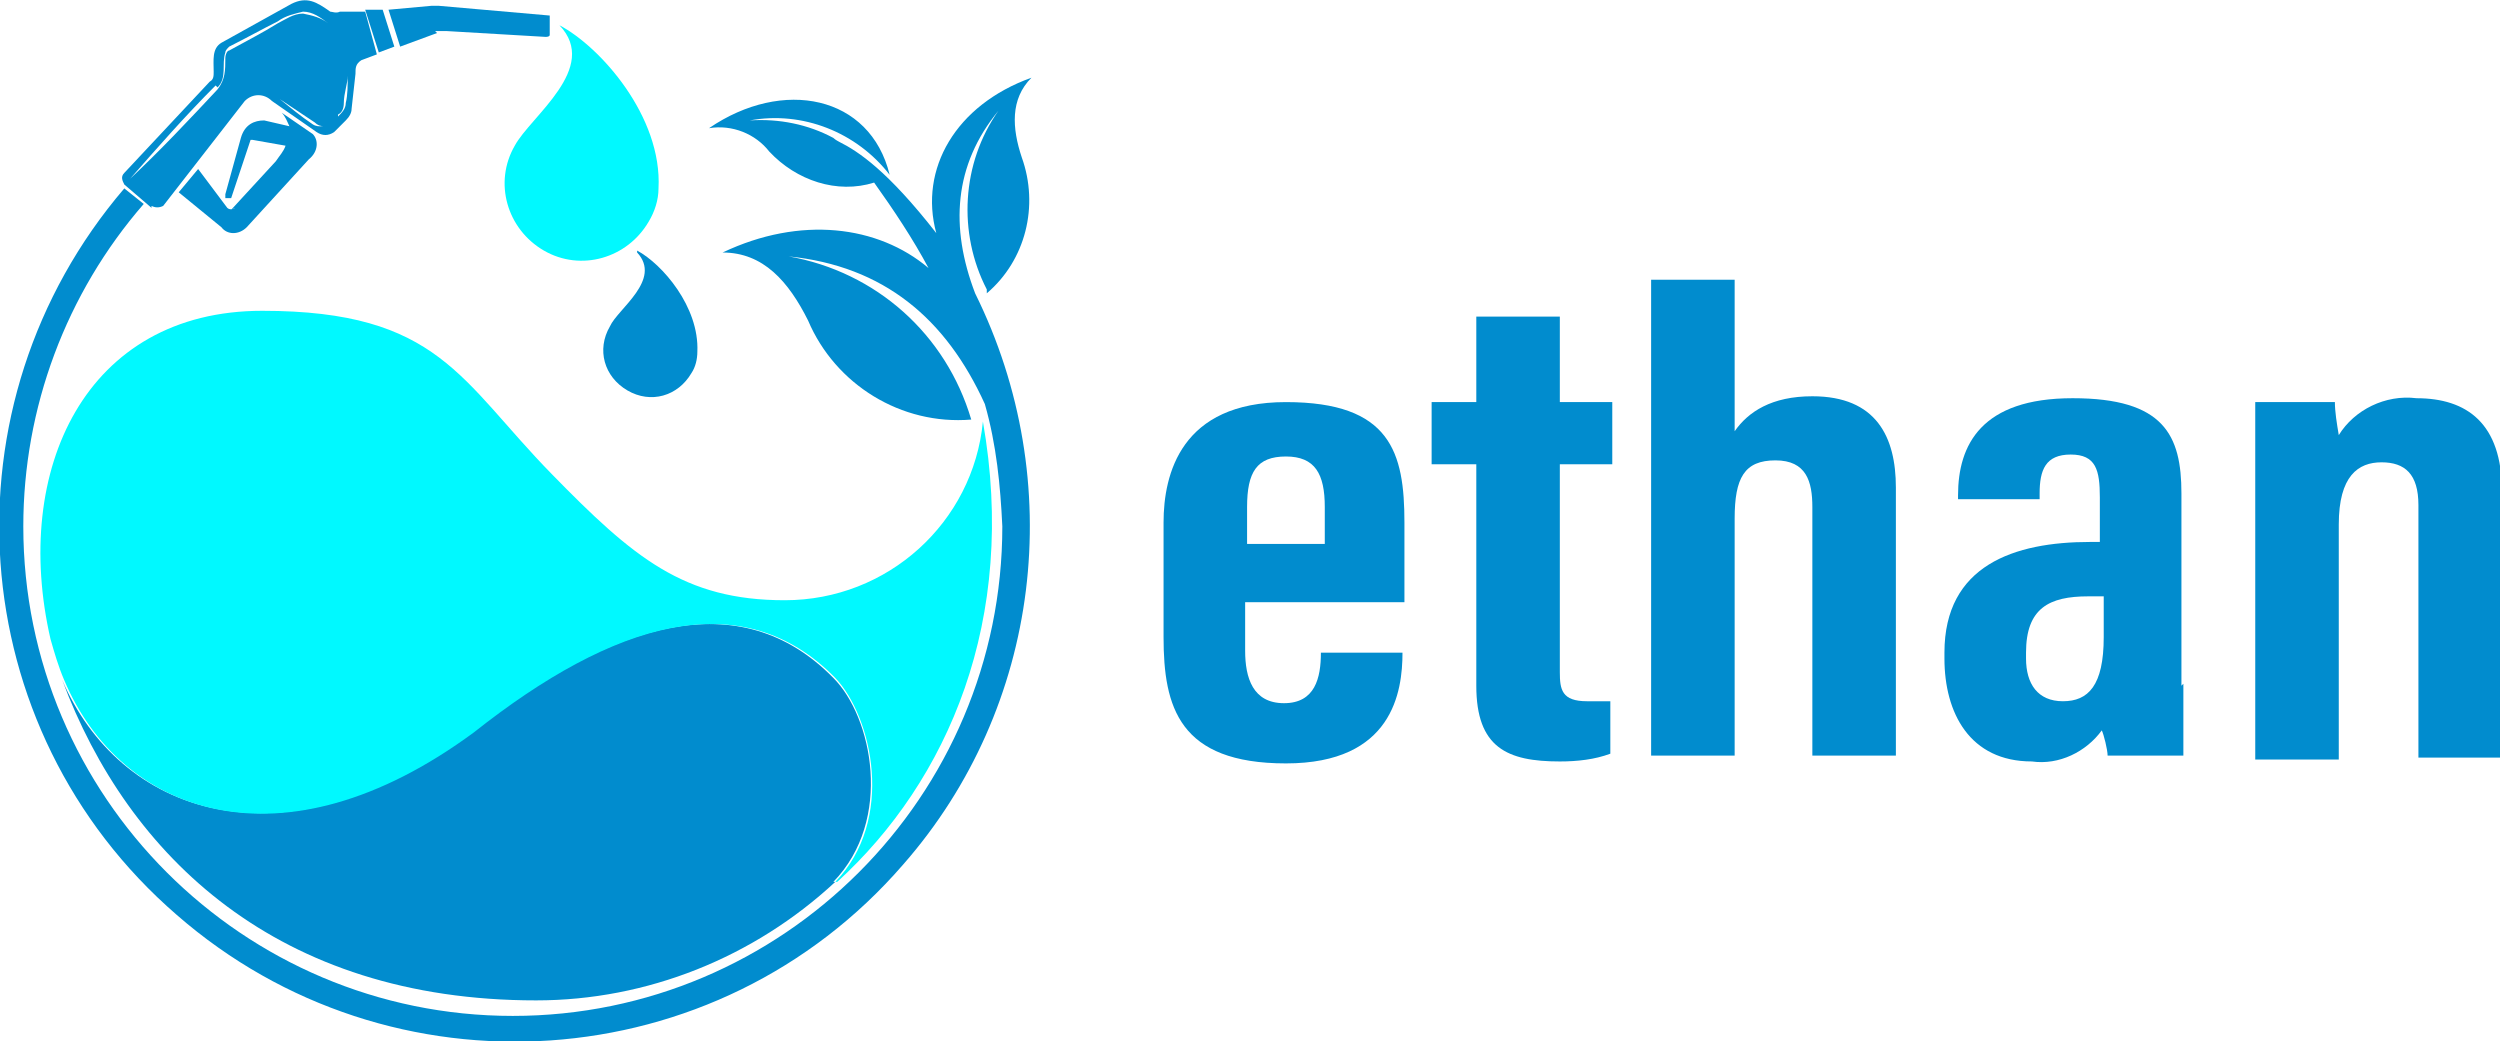<?xml version="1.0" encoding="UTF-8"?>
<svg xmlns="http://www.w3.org/2000/svg" version="1.1" viewBox="0 0 128.7 53.6">
  <defs>
    <style>
      .cls-1 {
        fill: #00f9ff;
      }

      .cls-2 {
        fill: #018cce;
      }
    </style>
  </defs>
  <!-- Generator: Adobe Illustrator 28.6.0, SVG Export Plug-In . SVG Version: 1.2.0 Build 709)  -->
  <g>
    <g id="Layer_1">
      <g id="Group_35">
        <g id="Group_33">
          <path id="Path_26" class="cls-2" d="M64.1,30.8v2.7c0,1.4.4,2.7,2,2.7s1.9-1.3,1.9-2.6h0c0,0,4.2,0,4.2,0h0c0,2-.5,5.7-6,5.7s-6.3-2.9-6.3-6.5v-5.9c0-2.5.9-6.2,6.3-6.2s6.1,2.6,6.1,6.2v4.1h-8.2ZM68.2,28v-1.9c0-1.7-.5-2.6-2-2.6s-2,.8-2,2.6v1.9h4Z"/>
          <path id="Path_27" class="cls-2" d="M73.7,20.7h2.3v-4.4h4.3v4.4h2.7v3.2h-2.7v10.7c0,.9.1,1.5,1.4,1.5.4,0,.8,0,1.2,0v2.7c-.8.3-1.7.4-2.6.4-2.7,0-4.3-.7-4.3-3.9v-11.4h-2.3v-3.2Z"/>
          <path id="Path_28" class="cls-2" d="M89.3,14.4v7.8c.7-1,1.9-1.8,4-1.8,3.3,0,4.3,2.1,4.3,4.7v13.8h-4.3v-12.8c0-1.3-.3-2.4-1.9-2.4s-2.1.9-2.1,3v12.2h-4.3V14.4h4.3Z"/>
          <path id="Path_29" class="cls-2" d="M112.4,35.2c0,1.1,0,3,0,3.7h-3.9c0-.3-.2-1.1-.3-1.3-.8,1.1-2.2,1.8-3.6,1.6-3.2,0-4.5-2.5-4.5-5.3v-.3c0-4.5,3.6-5.7,7.5-5.7h.5v-2.3c0-1.4-.2-2.2-1.5-2.2s-1.6.8-1.6,2v.3h-4.2v-.2c0-2.6,1.2-5,5.9-5s5.6,1.9,5.6,4.9v9.9ZM108.2,30.7h-.7c-2,0-3.2.6-3.2,2.9v.3c0,1.3.6,2.2,1.9,2.2s2.1-.8,2.1-3.3v-2.1Z"/>
          <path id="Path_30" class="cls-2" d="M116.1,26.3c0-3.7,0-4.8,0-5.6h4.1c0,.5.1,1.1.2,1.7.8-1.3,2.4-2.1,4-1.9,2.6,0,4.4,1.3,4.4,4.8v13.7h-4.3v-13c0-1.6-.7-2.2-1.9-2.2s-2.2.7-2.2,3.2v12.1h-4.3v-12.6Z"/>
        </g>
        <g id="Group_34">
          <path id="Path_31" class="cls-2" d="M20.3,2.4l-.6-1.9h-.9c0,0,.7,2.2.7,2.2l.8-.3Z"/>
          <path id="Path_32" class="cls-2" d="M22.4,1.6c.2,0,.4,0,.6,0l5.1.3c0,0,.2,0,.2-.1,0,0,0,0,0,0v-.8c0,0,0-.2,0-.2,0,0,0,0,0,0l-5.7-.5c-.1,0-.3,0-.4,0l-2.2.2.6,1.9,1.9-.7Z"/>
          <path id="Path_33" class="cls-2" d="M43,45.4h0c-4.2,3.9-9.7,6.1-15.4,6.1-13.3,0-21-7.4-24.4-16.5,2.9,6.8,11.2,10,21.1,2.7,7.2-5.7,13.8-7.7,18.6-2.8,2,2,3.1,7.3,0,10.5Z"/>
          <path id="Path_34" class="cls-1" d="M43,45.4c3.1-3.2,1.9-8.5,0-10.5-4.8-4.9-11.4-2.9-18.6,2.8-9.9,7.3-18.2,4.2-21.1-2.7-.3-.7-.5-1.4-.7-2.1-2-8.7,1.8-16.9,10.9-16.9s10.2,3.6,14.9,8.4c4.2,4.3,6.8,6.5,12,6.5,5.3,0,9.7-4,10.2-9.2,1.8,10.2-1.8,18.5-7.5,23.7Z"/>
          <path id="Path_35" class="cls-2" d="M7.8,10.6c.2.1.4.1.6,0,0,0,0,0,0,0l4.2-5.4c.4-.4,1-.4,1.4,0l2.3,1.6c.3.2.6.2.9,0l.6-.6c.2-.2.3-.4.3-.6l.2-1.8c0-.3,0-.5.3-.7l.8-.3-.6-2.2h-1.3c-.2.1-.4,0-.5,0-.7-.5-1.2-.8-2-.4l-3.6,2c-.5.3-.4.9-.4,1.5,0,.2,0,.4-.2.5l-4.4,4.7c-.2.2-.1.4,0,.6,0,0,0,0,0,0l1.4,1.2ZM17.4,5.9c.2-.1.3-.3.3-.6,0-.5.2-1,.2-1.4,0,.5,0,1-.1,1.4,0,.3-.2.5-.4.7l-.3.2c-.2.3-.7.4-1,.2,0,0,0,0,0,0-.6-.4-1.2-.9-1.7-1.3.6.4,1.2.8,1.8,1.2.3.3.6.2.9,0l.3-.2ZM11.2,4.5c.5-.5.2-1.2.4-1.8,0-.1.1-.2.2-.3.8-.4,1.7-.9,2.5-1.3.4-.3.9-.4,1.3-.5.5,0,.9.3,1.3.6-.4-.3-.8-.4-1.3-.5-.5,0-.9.3-1.3.5-.8.5-1.6.9-2.5,1.4-.1,0-.2.2-.2.4,0,.6,0,1.1-.4,1.6-1.4,1.5-3,3.2-4.5,4.6,1.4-1.6,2.9-3.3,4.4-4.8Z"/>
          <path id="Path_36" class="cls-2" d="M12.1,10.7c-.1.1-.3.1-.4,0,0,0,0,0,0,0l-1.5-2-1,1.2,2.2,1.8c.3.4.9.4,1.3,0,0,0,0,0,0,0l3.2-3.5c.5-.4.5-1,.2-1.3l-1.6-1.1c.2.2.3.5.4.7l-1.3-.3c-.5,0-1,.2-1.2.9l-.8,2.9c0,0,0,.1,0,.2,0,0,0,0,0,0h.2c0,0,.1,0,.1,0l1-3c0,0,0,0,.1,0l1.7.3c-.1.3-.3.5-.5.8l-2.3,2.5Z"/>
          <path id="Path_37" class="cls-2" d="M50.8,15.1c2-1.7,2.7-4.5,1.8-7-.5-1.5-.6-3,.5-4.1-3.9,1.4-5.8,4.7-4.9,8-2.5-3.2-4-4.2-5-4.7,0,0-.2-.1-.3-.2h0s0,0,0,0c-1.3-.7-2.8-1-4.3-.9,2.7-.5,5.5.6,7.2,2.8-1-4.1-5.5-5-9.3-2.4,1.2-.2,2.4.3,3.1,1.2,1.4,1.5,3.5,2.2,5.4,1.6,1,1.4,2,2.9,2.8,4.4h0c-2.6-2.2-6.6-2.7-10.6-.8,2.1,0,3.4,1.5,4.4,3.5,1.4,3.3,4.8,5.4,8.4,5.1-1.3-4.4-4.9-7.6-9.4-8.4,4.9.5,8.1,3.2,10.1,7.6.6,2.1.8,4.2.9,6.3,0,13.9-11.3,25.2-25.2,25.2-13.9,0-25.2-11.3-25.2-25.2,0-6.1,2.2-12,6.2-16.6l-1-.8C-3.1,20.8-2,37.5,9.1,47.1c11,9.6,27.8,8.5,37.4-2.6,7.1-8.1,8.5-19.7,3.7-29.4h0c-1.3-3.4-1.1-6.6,1.2-9.4-1.9,2.7-2.1,6.3-.6,9.2Z"/>
          <path id="Path_38" class="cls-1" d="M28.8,1.3c2.1,2.2-1.5,4.7-2.3,6.2-1.1,1.9-.4,4.3,1.5,5.4s4.3.4,5.4-1.5c.3-.5.5-1.1.5-1.7.2-3.7-3-7.3-5.1-8.4Z"/>
          <path id="Path_39" class="cls-2" d="M32.8,13c1.3,1.4-1,2.9-1.4,3.8-.7,1.2-.3,2.6.9,3.3,1.2.7,2.6.3,3.3-.9.2-.3.3-.7.3-1.1.1-2.3-1.8-4.5-3.1-5.2Z"/>
        </g>
      </g>
    </g>
  </g>
</svg>